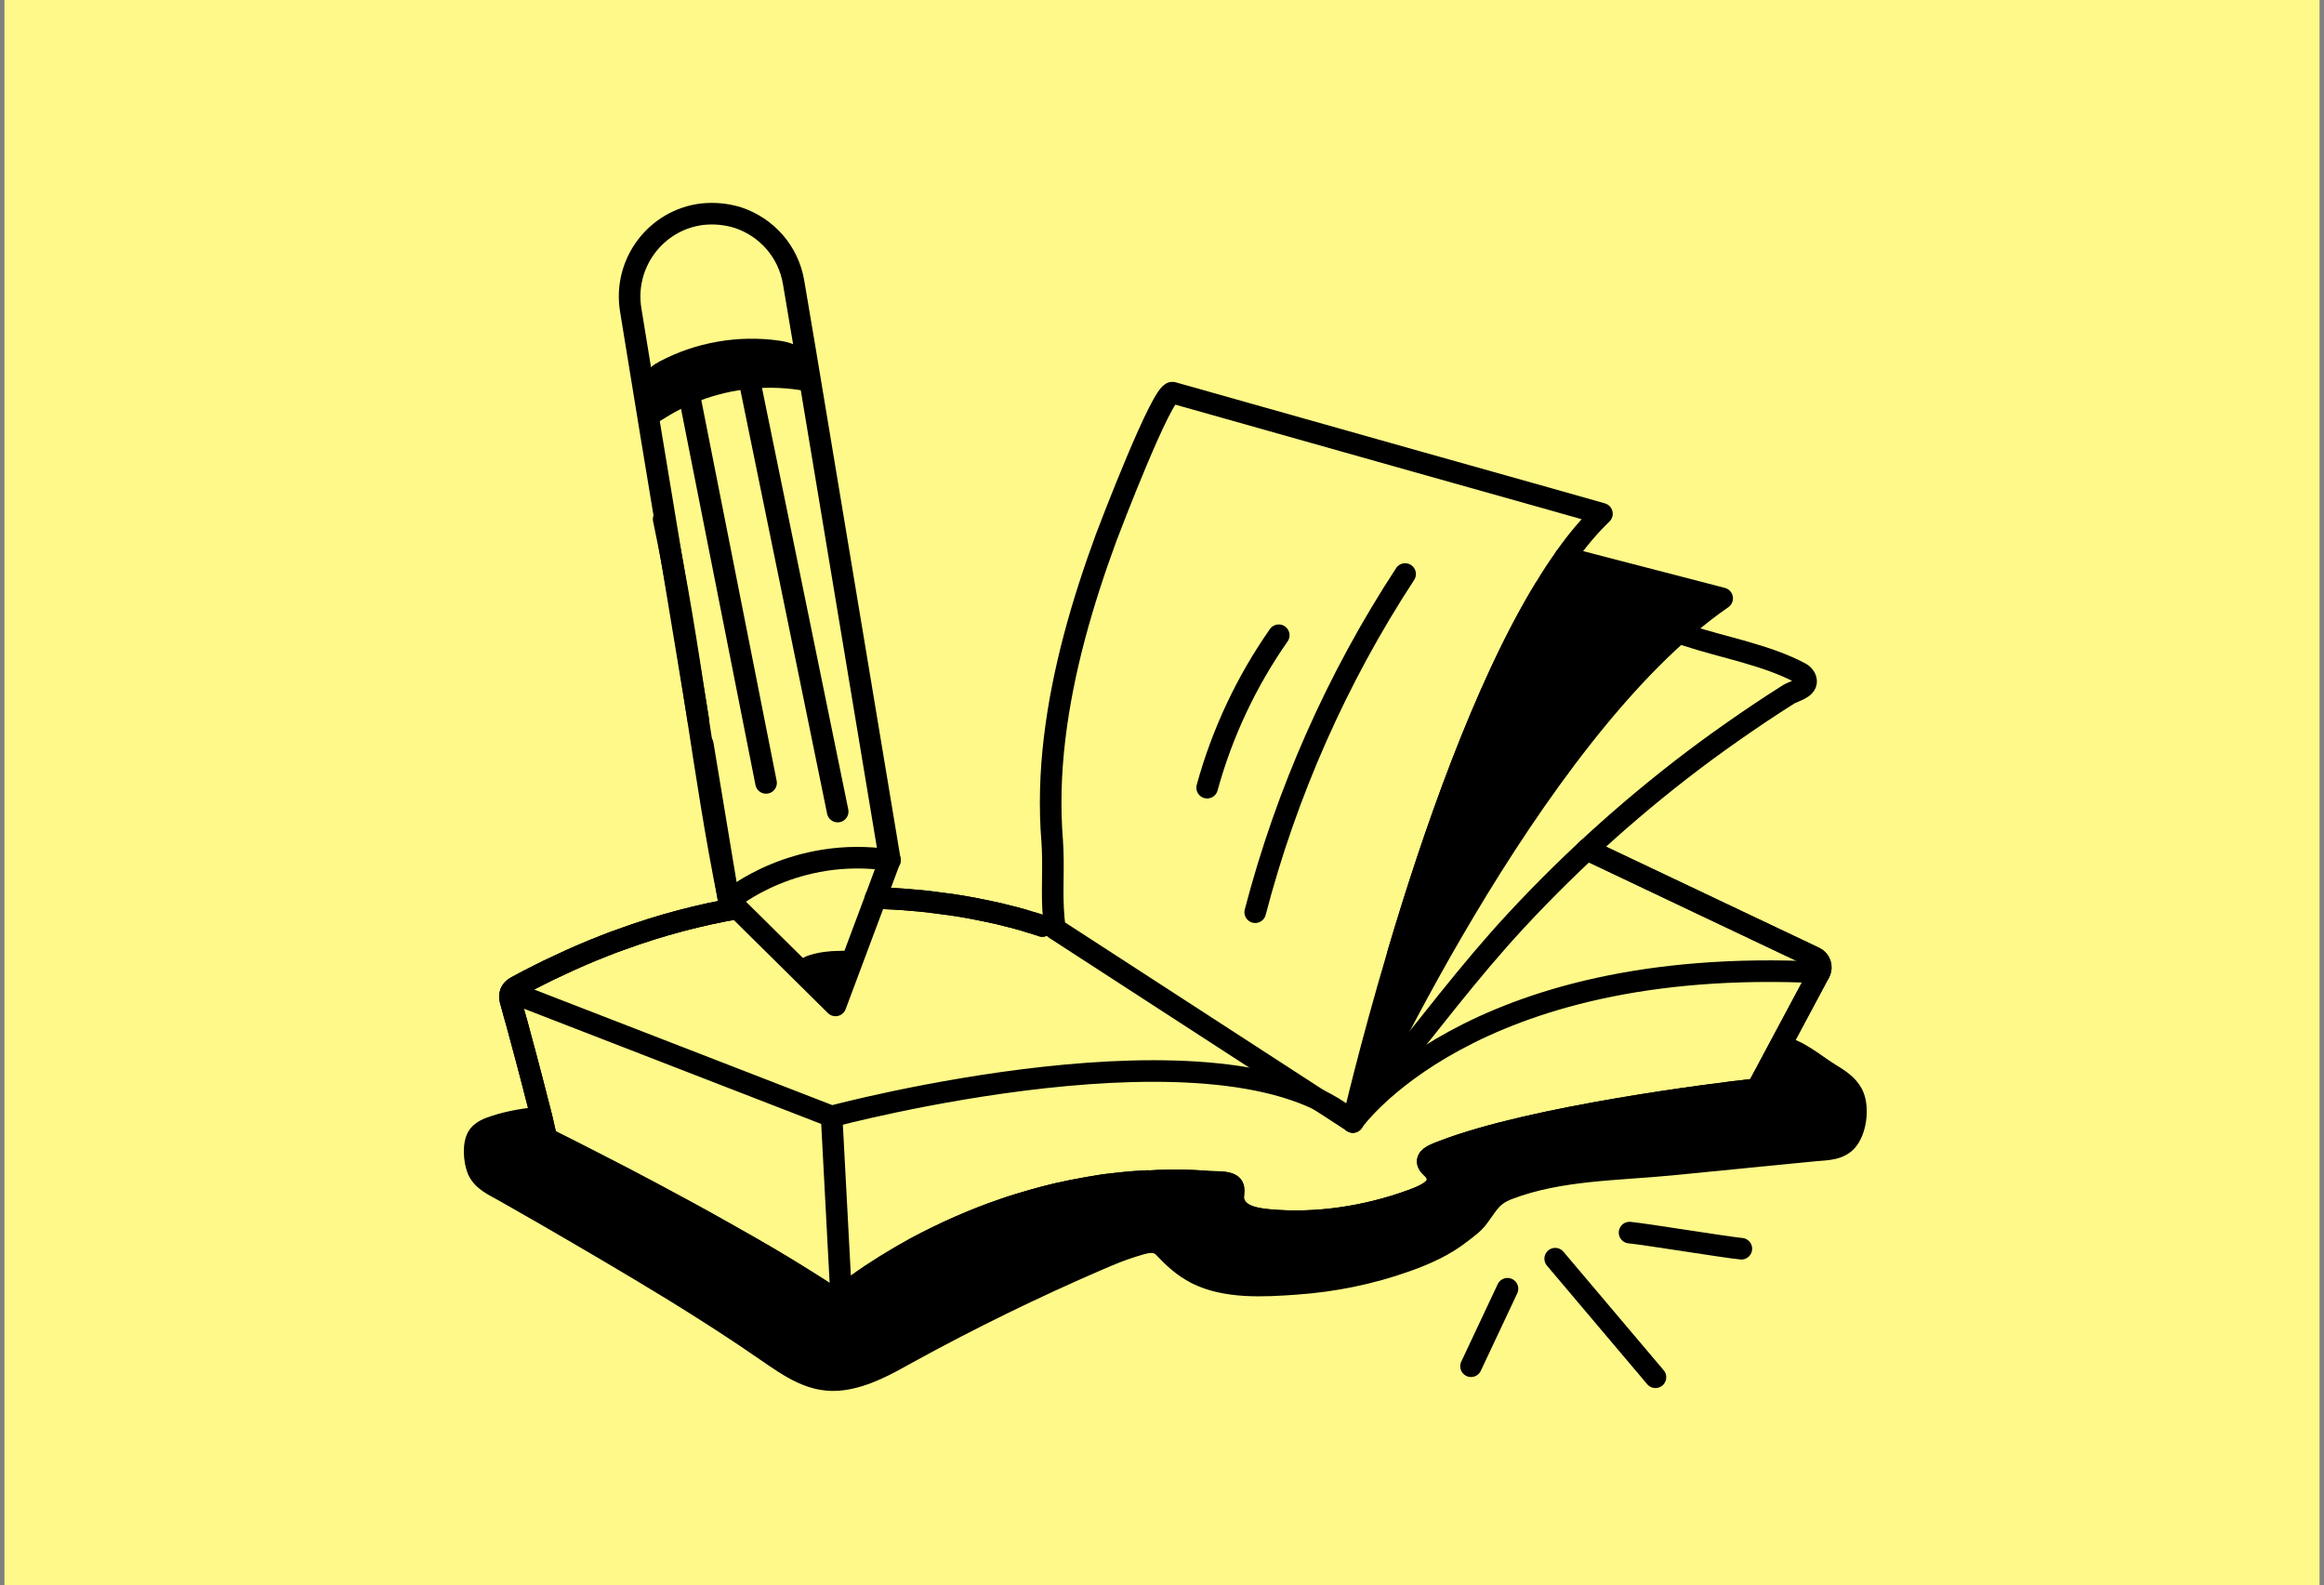 <svg width="261" height="178" viewBox="0 0 261 178" fill="none" xmlns="http://www.w3.org/2000/svg">
<rect x="0" y="0" width="261" height="178" fill="#808080" stroke="none"/>
<g clip-path="url(#clip0_1389_3653)">
<rect x="0.5" width="260" height="178" fill="#FFF98A"/>
<path d="M207.565 127.917C206.692 129.129 205.165 129.081 203.856 129.202C202.038 129.372 200.245 129.566 198.427 129.735C194.815 130.099 191.203 130.438 187.592 130.802C181.58 131.383 175.157 131.335 169.461 133.492C167.473 134.244 167.182 135.141 165.995 136.716C165.51 137.395 164.71 137.952 164.056 138.461C162.238 139.891 160.08 140.861 157.875 141.637C153.924 143.042 149.755 143.891 145.561 144.182C141.925 144.448 137.684 144.691 134.363 143.018C132.836 142.218 131.866 141.297 130.703 140.085C129.709 139.043 128.327 139.649 127.164 139.988C125.903 140.376 124.691 140.885 123.504 141.394C116.135 144.57 108.936 148.084 101.931 151.938C99.628 153.223 97.253 154.556 94.659 154.92C91.29 155.404 88.745 153.538 86.127 151.744C82.734 149.393 79.291 147.187 75.801 145.03C70.978 142.073 66.081 139.213 61.185 136.377C59.634 135.504 58.106 134.607 56.555 133.735C55.44 133.105 54.156 132.571 53.647 131.311C53.259 130.317 53.089 128.426 53.743 127.53C54.18 126.972 54.883 126.705 55.562 126.487C57.258 125.93 59.028 125.639 60.821 125.493C60.991 126.172 61.112 126.778 61.233 127.287C61.33 127.651 61.548 127.966 61.888 128.136C63.294 128.838 64.7 129.541 66.105 130.269C68.481 131.481 70.881 132.717 73.232 133.977C76.092 135.504 78.952 137.055 81.764 138.655C84.576 140.231 87.387 141.855 90.126 143.576C90.805 144.012 91.484 144.424 92.162 144.86C92.841 145.321 93.593 145.975 94.465 145.636C95.12 145.369 95.653 144.667 96.21 144.279C98.295 142.776 100.477 141.443 102.707 140.207C105.954 138.461 109.324 136.959 112.814 135.771C114.826 135.092 116.862 134.51 118.922 134.026C122.146 133.662 125.37 133.201 128.57 132.668C129.83 132.595 131.066 132.547 132.327 132.571C133.466 132.571 134.605 132.62 135.744 132.717C136.496 132.765 137.247 132.692 137.974 132.911C138.968 133.226 138.314 134.147 138.556 134.947C139.041 136.571 140.98 136.862 142.434 137.007C147.815 137.516 153.463 136.643 158.529 134.801C159.838 134.316 162.31 133.42 161.171 131.577C160.88 131.117 160.202 130.826 160.371 130.269C160.541 129.784 161.656 129.444 162.068 129.275C172.176 125.372 192.827 122.827 196.681 122.391C197.094 122.342 197.433 122.1 197.627 121.761L199.881 117.567C201.796 117.737 203.929 119.652 205.504 120.597C206.45 121.179 207.468 121.809 208.001 122.803C208.753 124.16 208.486 126.657 207.565 127.917Z" fill="black"/>
<path d="M199.881 117.567C201.796 117.737 203.929 119.652 205.504 120.597C206.45 121.179 207.468 121.809 208.001 122.803C208.752 124.16 208.486 126.657 207.565 127.917C206.692 129.129 205.165 129.081 203.856 129.202C202.038 129.372 200.245 129.566 198.427 129.735C194.815 130.099 191.203 130.438 187.592 130.802C181.58 131.384 175.157 131.335 169.461 133.492C167.473 134.244 167.182 135.141 165.995 136.716C165.51 137.395 164.71 137.952 164.056 138.461C162.238 139.891 160.08 140.861 157.875 141.637C153.924 143.043 149.755 143.891 145.561 144.182C141.925 144.448 137.683 144.691 134.363 143.018C132.836 142.218 131.866 141.297 130.703 140.085C129.709 139.043 128.327 139.649 127.164 139.988C125.903 140.376 124.691 140.885 123.504 141.394C116.135 144.57 108.936 148.084 101.931 151.938C99.628 153.223 97.253 154.556 94.659 154.92C91.29 155.404 88.745 153.538 86.127 151.744C82.734 149.393 79.291 147.187 75.801 145.03C70.978 142.073 66.081 139.213 61.185 136.377C59.634 135.504 58.107 134.607 56.555 133.735C55.44 133.105 54.156 132.571 53.647 131.311C53.259 130.317 53.089 128.426 53.743 127.53C54.18 126.972 54.883 126.705 55.561 126.487C57.258 125.93 59.028 125.639 60.821 125.493" stroke="black" stroke-width="2.424" stroke-miterlimit="10" stroke-linecap="round" stroke-linejoin="round"/>
<path d="M128.763 132.644C128.714 132.644 128.642 132.644 128.569 132.668C125.394 133.201 122.194 133.662 118.995 134.026C118.97 134.026 118.946 134.026 118.922 134.026" stroke="black" stroke-width="2.424" stroke-miterlimit="10" stroke-linecap="round" stroke-linejoin="round"/>
<path d="M178.234 95.413L203.782 107.532C204.413 107.823 204.679 108.599 204.34 109.205L197.626 121.761C197.432 122.1 197.092 122.342 196.68 122.391C192.826 122.827 172.175 125.372 162.067 129.275C161.655 129.444 160.54 129.784 160.37 130.269C160.2 130.826 160.879 131.117 161.17 131.577C162.309 133.42 159.837 134.317 158.528 134.801C153.462 136.643 147.814 137.516 142.433 137.007C140.979 136.862 139.04 136.571 138.555 134.947C138.313 134.147 138.967 133.226 137.973 132.911C137.246 132.692 136.495 132.765 135.743 132.717C134.604 132.62 133.465 132.571 132.326 132.571C131.308 132.571 130.265 132.571 129.247 132.644C129.029 132.62 128.787 132.644 128.568 132.668C127.672 132.692 126.775 132.765 125.878 132.862C125.248 132.935 124.618 133.008 123.987 133.08C123.406 133.177 122.8 133.274 122.218 133.371C120.957 133.589 119.745 133.832 118.509 134.123C117.685 134.341 116.837 134.535 116.013 134.777C114.922 135.092 113.855 135.407 112.813 135.771C109.323 136.959 105.953 138.461 102.705 140.207C100.475 141.443 98.294 142.776 96.209 144.279C95.652 144.667 95.119 145.37 94.464 145.636C93.591 145.976 92.84 145.321 92.161 144.861C91.483 144.424 90.804 144.012 90.125 143.576C87.386 141.855 84.575 140.231 81.763 138.655C78.951 137.056 76.091 135.504 73.231 133.977C70.879 132.717 68.48 131.481 66.104 130.269C64.698 129.541 63.293 128.838 61.887 128.136C61.547 127.966 61.329 127.651 61.232 127.287C61.087 126.608 60.893 125.76 60.651 124.815C60.529 124.33 60.408 123.845 60.263 123.312C59.56 120.524 58.663 117.204 58.008 114.78C57.936 114.513 57.863 114.271 57.79 114.028C57.596 113.325 57.427 112.719 57.306 112.259C57.16 111.726 57.403 111.144 57.887 110.877C58.784 110.393 59.681 109.908 60.578 109.471C61.281 109.108 61.984 108.769 62.687 108.453C64.408 107.629 66.104 106.902 67.777 106.248C68.431 105.981 69.086 105.739 69.716 105.52C74.273 103.848 78.66 102.733 82.805 102.006" stroke="black" stroke-width="2.424" stroke-miterlimit="10" stroke-linecap="round" stroke-linejoin="round"/>
<path d="M98.343 100.867C99.773 100.891 101.106 100.964 102.391 101.085C103.675 101.182 104.912 101.327 106.075 101.497C106.608 101.545 107.093 101.618 107.602 101.715C107.651 101.715 107.699 101.739 107.772 101.739C108.814 101.909 109.808 102.103 110.729 102.297C111.189 102.394 111.65 102.491 112.086 102.588C113.516 102.927 114.728 103.242 115.674 103.557C116.062 103.654 116.401 103.775 116.692 103.872C116.813 103.896 116.934 103.945 117.055 103.993" stroke="black" stroke-width="2.424" stroke-miterlimit="10" stroke-linecap="round" stroke-linejoin="round"/>
<path d="M178.234 95.413L203.782 107.532C204.413 107.823 204.679 108.599 204.34 109.205L197.626 121.761C197.432 122.1 197.092 122.342 196.68 122.391C192.826 122.827 172.175 125.372 162.067 129.275C161.655 129.444 160.54 129.784 160.37 130.269C160.2 130.826 160.879 131.117 161.17 131.577C162.309 133.42 159.837 134.317 158.528 134.801C153.462 136.643 147.814 137.516 142.433 137.007C140.979 136.862 139.04 136.571 138.555 134.947C138.313 134.147 138.967 133.226 137.973 132.911C137.246 132.692 136.495 132.765 135.743 132.717C134.604 132.62 133.465 132.571 132.326 132.571C131.308 132.571 130.265 132.571 129.247 132.644C129.029 132.62 128.787 132.644 128.568 132.668C127.672 132.692 126.775 132.765 125.878 132.862C125.248 132.935 124.618 133.008 123.987 133.08C123.406 133.177 122.8 133.274 122.218 133.371C120.957 133.589 119.745 133.832 118.509 134.123C117.661 134.317 116.837 134.535 116.013 134.777C114.922 135.092 113.855 135.407 112.813 135.771C109.323 136.959 105.953 138.461 102.705 140.207C100.475 141.443 98.294 142.776 96.209 144.279C95.652 144.667 95.119 145.37 94.464 145.636C93.591 145.976 92.84 145.321 92.161 144.861C91.483 144.424 90.804 144.012 90.125 143.576C87.386 141.855 84.575 140.231 81.763 138.655C78.951 137.056 76.091 135.504 73.231 133.977C70.879 132.717 68.48 131.481 66.104 130.269C64.698 129.541 63.293 128.838 61.887 128.136C61.547 127.966 61.329 127.651 61.232 127.287C61.087 126.608 60.893 125.76 60.651 124.815C60.529 124.33 60.408 123.845 60.263 123.312C59.56 120.524 58.663 117.204 58.008 114.78C57.936 114.513 57.863 114.271 57.79 114.028C57.596 113.325 57.427 112.719 57.306 112.259C57.16 111.726 57.403 111.144 57.887 110.877C58.784 110.393 59.681 109.908 60.578 109.471C61.281 109.108 61.984 108.769 62.687 108.453C64.408 107.629 66.104 106.902 67.777 106.248C68.431 105.981 69.086 105.739 69.716 105.52C74.273 103.848 78.66 102.733 82.805 102.006" stroke="black" stroke-width="2.424" stroke-miterlimit="10" stroke-linecap="round" stroke-linejoin="round"/>
<path d="M98.343 100.867C99.773 100.891 101.106 100.964 102.391 101.085C103.675 101.182 104.912 101.327 106.075 101.497C106.608 101.57 107.117 101.642 107.602 101.715C107.651 101.715 107.699 101.739 107.772 101.739C108.814 101.909 109.808 102.103 110.729 102.297C111.189 102.394 111.65 102.491 112.086 102.588C113.516 102.927 114.728 103.242 115.674 103.557C116.062 103.654 116.401 103.775 116.692 103.872C116.813 103.896 116.934 103.945 117.055 103.993" stroke="black" stroke-width="2.424" stroke-miterlimit="10" stroke-linecap="round" stroke-linejoin="round"/>
<path d="M57.384 111.417L93.399 125.379C93.399 125.379 137.684 113.501 151.927 126C151.927 126 164.932 107.254 204.348 109.209" stroke="black" stroke-width="2.424" stroke-miterlimit="10" stroke-linecap="round" stroke-linejoin="round"/>
<path d="M93.397 125.379L94.468 145.628" stroke="black" stroke-width="2.424" stroke-miterlimit="10" stroke-linecap="round" stroke-linejoin="round"/>
<path d="M182.255 68.995C184.353 69.684 186.449 70.371 188.537 71.052C188.852 71.174 189.143 71.271 189.458 71.368C193.579 72.725 198.306 73.525 202.16 75.561C202.499 75.731 202.814 76.094 202.838 76.482C202.887 77.33 201.457 77.621 200.899 77.961C199.833 78.639 198.766 79.318 197.724 80.021C195.663 81.403 193.652 82.808 191.664 84.263C183.98 89.935 176.806 96.334 170.309 103.339C164.928 109.132 160.25 115.434 155.257 121.543C155.136 121.712 154.99 121.882 154.796 121.979C154.554 122.076 154.409 122.1 154.312 122.1C153.948 122.003 154.53 121.058 154.627 120.888C154.748 120.597 154.845 120.234 154.893 119.87C155.063 118.973 155.063 117.955 155.208 117.155C155.596 114.731 155.984 112.332 156.445 109.932C156.614 108.962 156.808 107.993 157.026 107.023C160.856 94.104 166.625 77.355 173.485 66.108C173.776 66.205 173.994 66.277 174.018 66.277C176.754 67.185 179.505 68.092 182.255 68.995Z" stroke="black" stroke-width="2.424" stroke-miterlimit="10" stroke-linecap="round" stroke-linejoin="round"/>
<path d="M193.409 67.198C191.76 68.314 190.136 69.622 188.537 71.052C173.775 84.141 160.565 108.502 154.893 119.87C153.002 123.651 151.936 126.002 151.936 126.002C151.936 126.002 153.802 117.858 157.026 107.023C160.856 94.104 166.624 77.355 173.484 66.108C174.211 64.872 174.987 63.708 175.763 62.617L193.409 67.198Z" fill="black"/>
<path d="M175.763 62.617L193.409 67.198C171.715 82.154 151.936 126.003 151.936 126.003" stroke="black" stroke-width="2.424" stroke-miterlimit="10" stroke-linecap="round" stroke-linejoin="round"/>
<path d="M173.485 66.108C174.212 64.871 174.988 63.708 175.764 62.617C177.097 60.702 178.503 59.054 179.909 57.697C179.909 57.697 170.019 54.885 159.184 51.855C146.119 48.171 131.697 44.099 131.697 44.099C130.558 43.783 124.595 59.393 124.207 60.436C121.541 67.707 119.359 75.222 118.438 82.93C117.978 86.784 117.857 90.662 118.172 94.516C118.196 94.831 118.196 95.146 118.22 95.461C118.341 98.418 118.026 101.279 118.487 104.308L151.937 126.002C151.937 126.002 153.803 117.858 157.027 107.023C160.857 94.104 166.626 77.355 173.485 66.108Z" stroke="black" stroke-width="2.424" stroke-miterlimit="10" stroke-linecap="round" stroke-linejoin="round"/>
<path d="M169.3 144.732C168.756 145.888 165.75 152.277 165.206 153.433" stroke="black" stroke-width="2.424" stroke-miterlimit="10" stroke-linecap="round" stroke-linejoin="round"/>
<path d="M174.658 141.355C177.539 144.762 183.037 151.264 185.918 154.671" stroke="black" stroke-width="2.424" stroke-miterlimit="10" stroke-linecap="round" stroke-linejoin="round"/>
<path d="M183.009 138.426C184.901 138.61 193.675 140.054 195.566 140.237" stroke="black" stroke-width="2.424" stroke-miterlimit="10" stroke-linecap="round" stroke-linejoin="round"/>
<path d="M78.927 83.584L81.787 100.818L81.836 101.036L82.805 102.006L93.834 112.913L98.343 100.867L99.87 96.746L99.942 96.6L90.392 39.202L89.132 31.737C88.55 28.222 86.078 25.507 82.878 24.441C81.618 24.053 80.284 23.907 78.879 24.053C73.643 24.683 69.983 29.579 70.831 34.791L73.085 48.607L78.442 80.966" stroke="black" stroke-width="2.424" stroke-miterlimit="10" stroke-linecap="round" stroke-linejoin="round"/>
<path d="M90.885 107.278C90.461 107.413 90.009 107.606 89.812 108.005C89.545 108.549 89.876 109.189 90.228 109.682C90.699 110.34 91.255 110.939 91.873 111.462C92.285 111.811 93.171 112.674 93.78 112.538C94.437 112.391 94.614 111.06 94.805 110.521C95.117 109.639 95.429 108.757 95.741 107.874C96.197 106.584 95.119 106.777 94.234 106.786C93.092 106.798 91.977 106.932 90.885 107.278Z" fill="black"/>
<path d="M84.357 43.651L94.078 91.142" stroke="black" stroke-width="2.424" stroke-miterlimit="10" stroke-linecap="round" stroke-linejoin="round"/>
<path d="M77.502 44.82L86.033 87.923" stroke="black" stroke-width="2.424" stroke-miterlimit="10" stroke-linecap="round" stroke-linejoin="round"/>
<path d="M90.393 40.573C90.444 41.319 90.496 42.065 90.547 42.811C90.58 43.285 90.55 43.897 89.906 43.818C89.649 43.787 89.393 43.741 89.136 43.709C88.601 43.643 88.064 43.598 87.526 43.572C86.469 43.522 85.409 43.549 84.356 43.651C82.369 43.843 80.407 44.301 78.541 45.012C77.608 45.367 76.7 45.784 75.824 46.263C75.387 46.503 74.957 46.758 74.538 47.027C74.406 47.112 73.336 47.723 73.356 47.845C73.077 46.174 72.888 44.683 72.609 43.011C72.563 42.739 72.517 42.461 72.56 42.188C72.676 41.438 73.397 40.952 74.067 40.597C78.154 38.432 82.934 37.6 87.512 38.257C88.363 38.379 89.786 38.69 90.198 39.57C90.343 39.88 90.369 40.231 90.393 40.573Z" fill="black"/>
<path d="M140.969 102.444C144.48 88.986 150.191 76.105 157.805 64.467" stroke="black" stroke-width="2.424" stroke-miterlimit="10" stroke-linecap="round" stroke-linejoin="round"/>
<path d="M135.57 88.458C137.246 82.349 139.979 76.531 143.613 71.341" stroke="black" stroke-width="2.424" stroke-miterlimit="10" stroke-linecap="round" stroke-linejoin="round"/>
<path d="M82.103 100.978C82.103 100.978 89.271 94.978 99.953 96.599" stroke="black" stroke-width="2.424" stroke-miterlimit="10" stroke-linecap="round" stroke-linejoin="round"/>
<path d="M81.844 101.041C78.951 86.863 77.52 72.436 74.531 58.297" stroke="black" stroke-width="2.424" stroke-miterlimit="10" stroke-linecap="round" stroke-linejoin="round"/>
</g>
<defs>
<clipPath id="clip0_1389_3653">
<rect width="260" height="178" fill="white" transform="translate(0.5)"/>
</clipPath>
</defs>
</svg>
